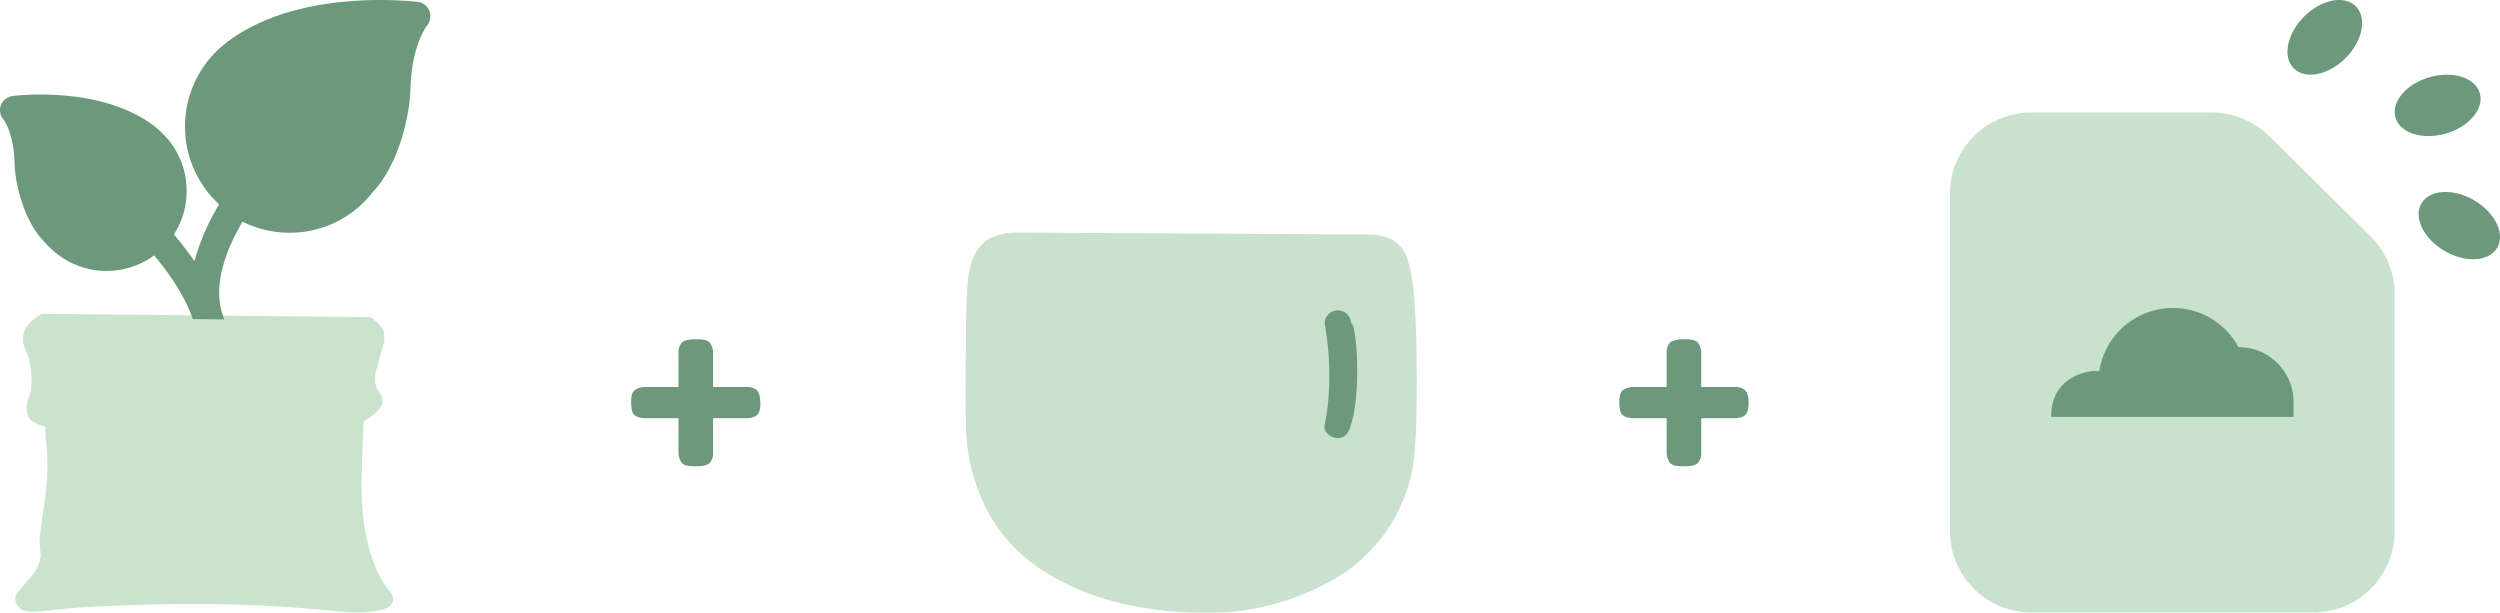 <svg xmlns="http://www.w3.org/2000/svg" xmlns:xlink="http://www.w3.org/1999/xlink" width="665.381" height="163.102" viewBox="0 0 665.381 163.102">
  <defs>
    <clipPath id="clip-path">
      <rect id="Rectángulo_2445" data-name="Rectángulo 2445" width="120.079" height="101.2" transform="translate(256.63 61.902)" fill="none"/>
    </clipPath>
    <clipPath id="clip-path-2">
      <rect id="Rectángulo_2447" data-name="Rectángulo 2447" width="100.577" height="79.474" transform="translate(4.084 83.516)" fill="none"/>
    </clipPath>
  </defs>
  <g id="Grupo_2833" data-name="Grupo 2833" transform="translate(17239.689 18582)">
    <path id="Trazado_1211" data-name="Trazado 1211" d="M166.8,107.4V107c0-1.6.3-2.7,1-3.2a4.767,4.767,0,0,1,2.9-.8h8.7V94.1a3.91,3.91,0,0,1,.8-2.8c.5-.6,1.6-.9,3.2-1h1.2c1.6,0,2.7.3,3.2,1a4.767,4.767,0,0,1,.8,2.9V103h8.8a3.91,3.91,0,0,1,2.8.8c.6.6.9,1.6,1,3.3v.3q0,2.55-1.2,3.3a4.91,4.91,0,0,1-2.7.6h-8.7v9a3.91,3.91,0,0,1-.8,2.8c-.5.6-1.6,1-3.3,1h-1.1c-1.6,0-2.7-.3-3.2-1a4.767,4.767,0,0,1-.8-2.9v-8.9h-8.8c-1.9,0-3.1-.6-3.5-1.7a11.689,11.689,0,0,1-.3-2.2" transform="translate(-17238.506 -18582)" fill="#6c997b"/>
    <g id="Grupo_2837" data-name="Grupo 2837" transform="translate(-18353.428 -18722)">
      <g id="Grupo_2823" data-name="Grupo 2823" transform="translate(1114.098 140)" opacity="0.5" style="isolation: isolate">
        <g id="Grupo_2822" data-name="Grupo 2822">
          <g id="Grupo_2821" data-name="Grupo 2821" clip-path="url(#clip-path)">
            <path id="Trazado_1212" data-name="Trazado 1212" d="M320.605,163.1h-.4c-17.6-.1-32.4-4.1-44-11.9a42.558,42.558,0,0,1-14.3-16.3,51.239,51.239,0,0,1-5.2-23.3c-.1-4-.1-10.2,0-18.1,0-8.1.2-13.8.4-17.5.3-4.2,1.2-7.4,2.9-9.8,2-2.9,5.5-4.3,10.6-4.3l93.4.5c4.2,0,7.2,1.4,9,4,1.9,2.7,3.8,9.2,3.7,36.4,0,6.6-.1,11.7-.4,15.2a43.285,43.285,0,0,1-5.8,20.4,42.732,42.732,0,0,1-13.6,14.4,66.554,66.554,0,0,1-36.3,10.3" fill="#95c69b"/>
          </g>
        </g>
      </g>
      <path id="Trazado_1213" data-name="Trazado 1213" d="M355.7,116.6c-1.9,0-3.9-1.6-3.5-3.5,2.8-13.5,0-27,0-27a3.5,3.5,0,0,1,7,0c1.3-1.2,3,17.4,0,27-.5,1.9-1.5,3.5-3.5,3.5" transform="translate(1114.098 140)" fill="#6c997b"/>
    </g>
    <path id="Trazado_1216" data-name="Trazado 1216" d="M432.005,107.4V107c0-1.6.3-2.7,1-3.2a4.767,4.767,0,0,1,2.9-.8h8.7V94.1a3.91,3.91,0,0,1,.8-2.8c.5-.6,1.6-.9,3.2-1h1.2c1.6,0,2.7.3,3.2,1a4.767,4.767,0,0,1,.8,2.9V103h8.8a3.91,3.91,0,0,1,2.8.8c.6.5,1,1.6,1,3.3v.3q0,2.55-1.2,3.3a4.909,4.909,0,0,1-2.7.6h-8.7v9a3.91,3.91,0,0,1-.8,2.8c-.5.6-1.6,1-3.3,1h-1.1c-1.6,0-2.7-.3-3.2-1a4.767,4.767,0,0,1-.8-2.9v-8.9h-8.8c-1.9,0-3.1-.6-3.5-1.7a6.873,6.873,0,0,1-.3-2.2" transform="translate(-17240.705 -18582)" fill="#6c997b"/>
    <g id="Grupo_2836" data-name="Grupo 2836" transform="translate(-18353.797 -18722)">
      <g id="Grupo_2829" data-name="Grupo 2829" transform="translate(1114.098 140)" opacity="0.498" style="isolation: isolate">
        <g id="Grupo_2828" data-name="Grupo 2828">
          <g id="Grupo_2827" data-name="Grupo 2827" clip-path="url(#clip-path-2)">
            <path id="Trazado_1217" data-name="Trazado 1217" d="M103.555,157.1a22.152,22.152,0,0,1-4.045-7.325c-3.171-8.31-3.5-16.838-3.171-25.476.109-4.045.328-7.981.437-12.027l.11-.109,2.514-1.749c2.406-1.968,3.171-3.827,1.64-5.9-1.64-2.187-1.421-4.374-.656-6.67.438-1.531.766-3.061,1.2-4.483a9.032,9.032,0,0,0,.437-1.64,1.189,1.189,0,0,0,.219-1.2c.328-2.624-.547-3.827-3.608-6.123l-87.468-.875c-2.734,1.64-5.249,3.608-5.03,7.216.109,1.531.984,2.843,1.421,4.264a22.652,22.652,0,0,1,.656,9.185c-.218.984-.765,1.968-.984,2.952-.437,2.514.328,4.592,1.859,5.248.547.218.875.546,1.312.656l1.64.546c.11,1.641.11,3.281.328,4.811a56.635,56.635,0,0,1,.11,9.622c-.328,4.264-1.094,8.637-1.64,12.9,0,1.312-.438,2.624-.219,4.046l.219,2.952a9.565,9.565,0,0,1-2.406,5.357l-3.608,4.264a2.849,2.849,0,0,0,0,3.827c.875,1.2,2.4,1.531,4.045,1.421.656,0,1.313-.109,2.078-.109,3.936-.328,7.763-.875,11.7-1.093,21.976-1.2,43.843-1.312,65.71.984,4.264.437,8.638.765,12.9-.219,3.28-.656,4.483-2.843,2.3-5.248" fill="#95c69b"/>
          </g>
        </g>
      </g>
      <path id="Trazado_1218" data-name="Trazado 1218" d="M114.3,2.9A3.824,3.824,0,0,0,111.243.5C109.931.39,79.426-3.327,60.292,11.324l-.218.219c-.11.109-.328.218-.438.328l-.109.109a21.742,21.742,0,0,0-2.3,2.077,28.114,28.114,0,0,0,.437,39.689l.656.656A60.812,60.812,0,0,0,51.76,69.49c-1.749-2.514-3.608-4.92-5.467-7.106a20.985,20.985,0,0,0,3.39-11.371,21.319,21.319,0,0,0-6.123-15.2c-.547-.547-1.093-1.093-1.749-1.64l-.11-.109-.437-.328-.109-.11c-14.214-10.933-36.847-8.2-37.721-8.091A4.036,4.036,0,0,0,.267,27.943,3.763,3.763,0,0,0,.923,31.77s2.733,3.5,2.952,11.37c.219,7.763,3.5,16.729,7.654,20.884a10.962,10.962,0,0,0,1.53,1.64,21.41,21.41,0,0,0,27.99,2.3c4.264,5.138,8.2,10.933,10.278,16.947l8.419.109c-3.28-7.654-.438-17.056,4.81-26.022A28.3,28.3,0,0,0,77.13,61.946a27.894,27.894,0,0,0,20.008-8.419,21.379,21.379,0,0,0,1.968-2.3c5.576-5.576,9.841-17.493,10.169-27.88.328-11.48,4.373-16.51,4.373-16.51A4,4,0,0,0,114.3,2.9" transform="translate(1114.098 140)" fill="#6c997b"/>
    </g>
    <g id="Grupo_2835" data-name="Grupo 2835" transform="translate(-18313.412 -18915)">
      <path id="Trazado_1219" data-name="Trazado 1219" d="M69.73,31.286H21.63A21.627,21.627,0,0,0,0,52.916V142.7a21.625,21.625,0,0,0,21.627,21.626h75.11A21.626,21.626,0,0,0,118.363,142.7V79.623a21.624,21.624,0,0,0-6.419-15.376L84.938,37.536a21.628,21.628,0,0,0-15.208-6.25" transform="translate(1592.713 331.666)" fill="#94c69b" opacity="0.498"/>
      <path id="Trazado_1220" data-name="Trazado 1220" d="M126.122,1.677c-3.05-3.05-9.22-1.825-13.782,2.737S106.553,15.146,109.6,18.2s9.22,1.825,13.782-2.737,5.787-10.732,2.737-13.782" transform="translate(1574.614 333)" fill="#6c997b"/>
      <path id="Trazado_1221" data-name="Trazado 1221" d="M164.093,24.659c-1.191-4.146-7.182-6.064-13.383-4.283s-10.262,6.585-9.072,10.731,7.182,6.064,13.383,4.283,10.263-6.585,9.072-10.731" transform="translate(1569.644 333.164)" fill="#6c997b"/>
      <path id="Trazado_1222" data-name="Trazado 1222" d="M162.435,68.576c-5.569-3.256-11.848-2.878-14.026.846s.572,9.382,6.141,12.638,11.848,2.878,14.026-.846-.572-9.382-6.141-12.638" transform="translate(1569.782 317.725)" fill="#6c997b"/>
      <path id="Trazado_1223" data-name="Trazado 1223" d="M28.138,114.622H92.646l.006-3.974A14.611,14.611,0,0,0,78.04,96.037h-.056a19.822,19.822,0,0,0-37.048,6.439,11.708,11.708,0,0,0-1.392-.087s-11.407.441-11.407,12.231" transform="translate(1591.513 329.349)" fill="#6c997b"/>
    </g>
  </g>
</svg>
